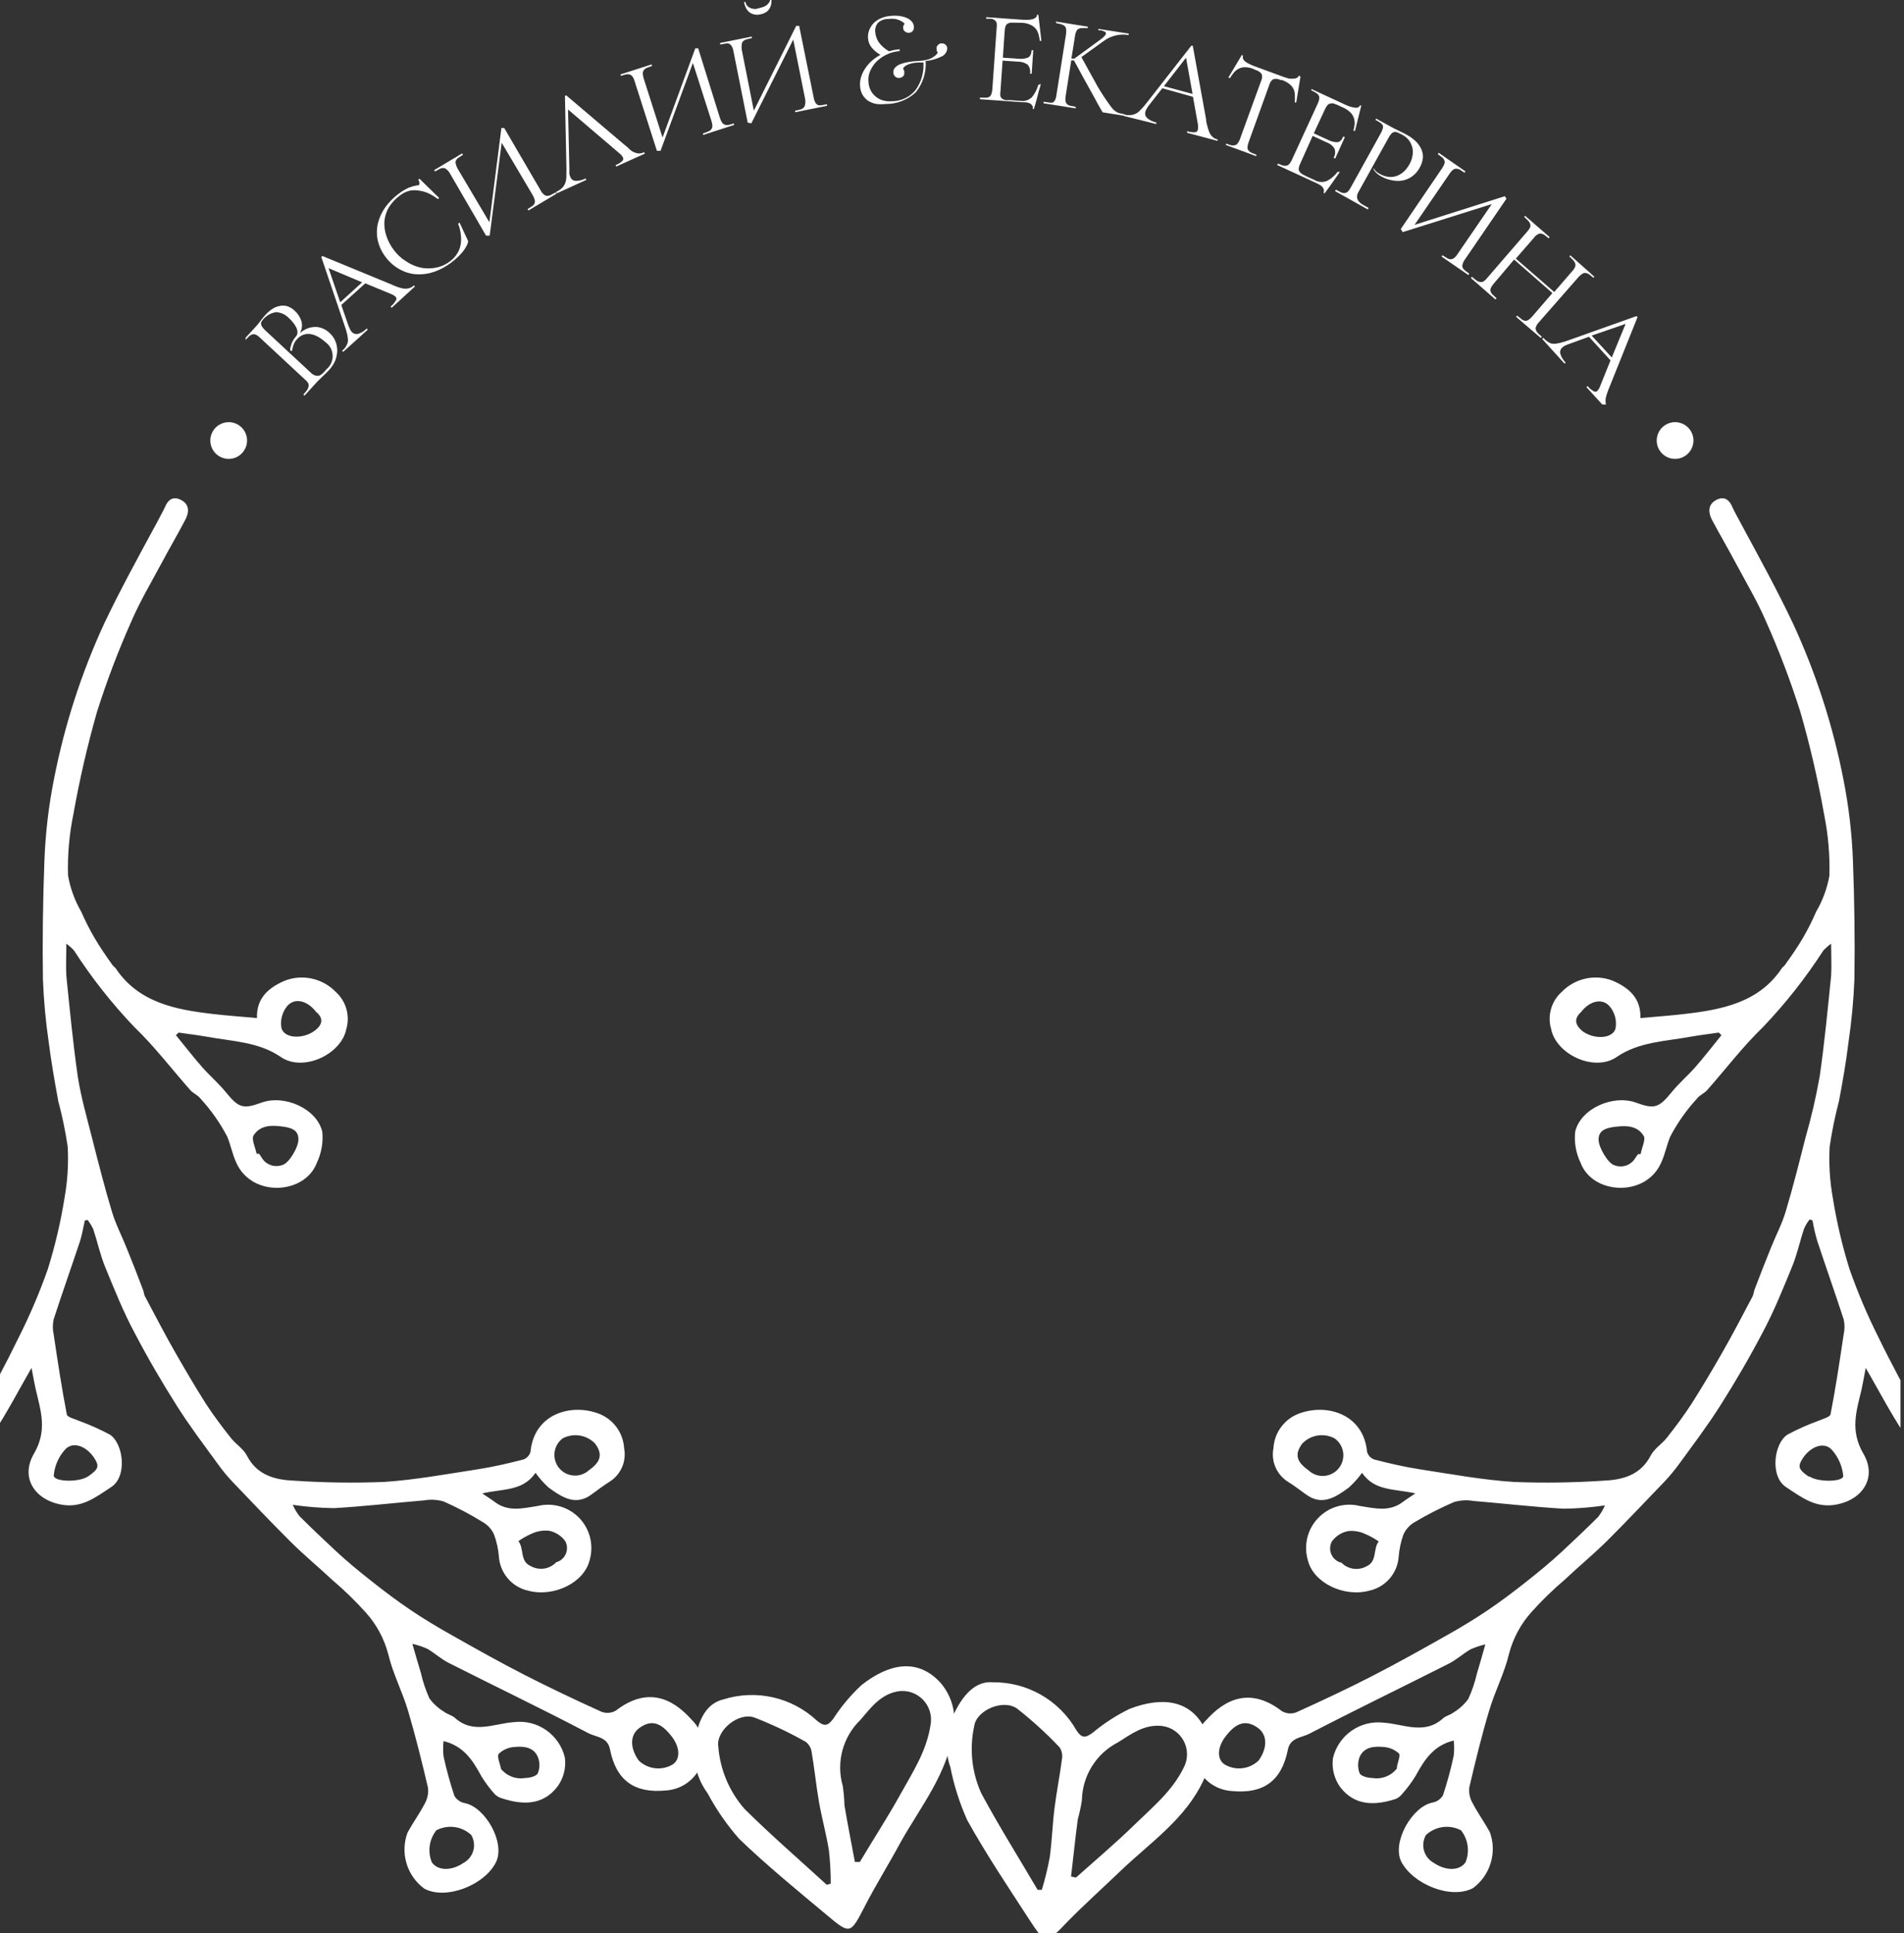 <?xml version="1.0" encoding="UTF-8"?> <svg xmlns="http://www.w3.org/2000/svg" width="268" height="272" viewBox="0 0 268 272" fill="none"><rect x="0" y="0" width="268" height="272" fill="#333333" stroke="none"/><g clip-path="url(#clip0_7071_11451)"><g clip-path="url(#clip1_7071_11451)"><path fill-rule="evenodd" clip-rule="evenodd" d="M101.812 239.103C104.072 238.389 106.482 238.288 108.794 238.81C111.106 239.333 113.238 240.46 114.972 242.076C116.097 243.024 116.579 242.767 117.302 241.803C118.428 240.063 119.766 238.47 121.287 237.063C125.144 234.042 129.097 233.286 132.278 236.645C133.09 237.547 133.686 238.622 134.023 239.788C134.36 240.954 134.428 242.181 134.223 243.378C133.451 249.468 129.595 254.144 126.735 259.253C125.128 262.242 123.28 265.183 121.721 268.22C119.713 272.108 119.68 272.221 116.419 269.473C112.225 265.97 107.966 262.499 104.046 258.723C102.319 256.76 100.825 254.603 99.594 252.296C98.248 250.47 97.588 248.229 97.731 245.965C98.1 241.642 99.659 239.617 101.812 239.103ZM116.37 265.183L116.933 265.022C116.936 263.46 116.85 261.899 116.676 260.346C116.306 258.048 115.679 255.815 115.278 253.533C114.876 251.251 114.651 248.857 114.249 246.543C114.216 246.257 114.126 245.981 113.985 245.73C113.845 245.479 113.656 245.259 113.43 245.081C111.095 243.76 108.668 242.611 106.167 241.642C103.885 240.871 100.751 243.522 101.105 245.74C101.358 248.986 102.654 252.064 104.801 254.513C108.529 258.209 112.514 261.648 116.37 265.183ZM120.339 261.969H121.03C122.942 258.755 124.935 255.702 126.719 252.489C128.502 249.275 130.414 246.399 130.977 242.703C131.1 242.058 131.064 241.394 130.873 240.767C130.681 240.139 130.339 239.568 129.877 239.103C129.415 238.637 128.846 238.292 128.22 238.096C127.594 237.9 126.93 237.86 126.285 237.979C123.826 238.477 122.525 240.357 121.095 241.996C119.881 243.172 119.011 244.656 118.575 246.289C118.139 247.922 118.155 249.643 118.62 251.267C118.758 252.172 118.839 253.084 118.861 253.999C119.311 256.666 119.841 259.35 120.339 262.017V261.969Z" fill="white"></path><path fill-rule="evenodd" clip-rule="evenodd" d="M139.766 236.692C142.138 236.668 144.474 237.276 146.532 238.454C148.591 239.631 150.299 241.336 151.481 243.393C152.268 244.63 152.782 244.517 153.778 243.81C155.37 242.478 157.118 241.345 158.985 240.436C163.548 238.685 167.565 239.118 169.622 243.264C170.131 244.366 170.384 245.568 170.362 246.782C170.34 247.995 170.043 249.188 169.494 250.27C166.987 255.862 161.925 259.204 157.699 263.254C155.225 265.632 152.67 267.914 150.275 270.356C147.206 273.57 147.158 273.57 144.828 270.002C141.855 265.423 138.802 260.875 136.151 256.103C135.078 253.716 134.28 251.215 133.773 248.647C133.025 246.51 133.054 244.177 133.853 242.059C135.556 238.01 137.565 236.499 139.766 236.692ZM146.049 265.889H146.644C147.098 264.395 147.469 262.877 147.753 261.341C148.074 259.044 148.138 256.714 148.428 254.416C148.717 252.118 149.183 249.772 149.488 247.426C149.578 246.863 149.445 246.287 149.118 245.819C147.274 243.869 145.287 242.059 143.173 240.404C141.229 238.99 137.453 240.613 137.131 242.83C136.433 246.009 136.777 249.327 138.111 252.295C140.602 256.923 143.398 261.374 146.049 265.889ZM150.757 264.025L151.448 264.17C154.196 261.711 157.008 259.349 159.66 256.762C162.311 254.175 164.978 252.022 166.601 248.728C166.913 248.148 167.078 247.501 167.081 246.843C167.084 246.185 166.926 245.536 166.619 244.954C166.313 244.372 165.868 243.873 165.325 243.503C164.781 243.133 164.154 242.902 163.5 242.83C161.009 242.589 159.194 244.003 157.362 245.144C155.857 245.915 154.59 247.08 153.696 248.515C152.801 249.95 152.313 251.601 152.284 253.291C152.143 254.196 151.95 255.092 151.706 255.974C151.352 258.61 151.079 261.325 150.757 264.025Z" fill="white"></path><path fill-rule="evenodd" clip-rule="evenodd" d="M255.124 171.712C255.292 172.694 255.517 173.665 255.799 174.62C257.02 178.3 258.305 181.948 259.51 185.628C259.665 186.321 259.665 187.039 259.51 187.733C258.948 191.493 258.386 195.269 257.662 198.981C257.582 199.382 256.538 199.639 255.927 199.913C254.442 200.45 252.997 201.095 251.605 201.841C249.692 203.062 249.098 207.706 251.38 209.216C253.661 210.727 255.606 212.253 258.546 211.675C262.274 210.936 264.202 207.818 262.29 204.54C260.378 201.262 261.294 198.563 262.017 195.542C262.21 194.642 262.371 193.742 262.612 192.457C264.588 195.879 266.147 198.884 268.011 201.68C268.864 203.138 269.272 204.814 269.184 206.501C269.425 211.659 274.567 214.037 278.97 211.514C283.083 209.152 283.453 205.649 280.866 201.536C280.173 200.408 279.169 199.504 277.974 198.934C276.78 198.363 275.446 198.151 274.133 198.322C273.297 198.322 272.526 199.077 271.658 199.27C271.176 199.366 270.293 199.27 270.052 198.868C268.107 195.349 266.179 191.814 264.427 188.199C262.855 185.076 261.487 181.856 260.33 178.557C259.299 175.255 258.51 171.883 257.968 168.466C257.551 166.112 257.405 163.719 257.534 161.332C257.857 159.167 258.297 157.021 258.852 154.904C259.366 152.172 259.848 149.425 260.185 146.661C260.624 143.705 260.903 140.728 261.021 137.743C261.101 132.199 261.021 126.639 260.812 121.096C260.669 117.236 260.217 113.394 259.462 109.606C257.984 102.054 255.605 94.706 252.376 87.721C250.094 82.9 247.555 78.321 245.032 73.629C244.631 72.841 244.133 72.022 243.811 71.282C243.297 70.061 242.429 69.804 241.401 70.447C240.373 71.09 240.469 72.182 240.967 73.13C242.06 75.187 243.233 77.18 244.325 79.237C245.788 81.968 247.379 84.636 248.6 87.48C250.445 91.622 252.054 95.866 253.42 100.19C254.779 104.912 255.889 109.702 256.747 114.54C257.326 117.389 257.579 120.294 257.502 123.201C257.186 124.985 256.555 126.699 255.638 128.262C255.089 129.542 254.461 130.787 253.758 131.99C253.003 133.276 252.151 134.513 251.251 135.75C251.139 135.943 250.914 136.056 250.801 136.232C247.587 141.053 242.397 142.049 237.127 142.66C235.134 142.901 233.126 143.029 230.892 143.238C231.004 140.458 229.285 138.948 226.923 137.952C225.711 137.5 224.394 137.412 223.132 137.697C221.871 137.982 220.72 138.629 219.821 139.559C219.106 140.197 218.586 141.024 218.321 141.946C218.057 142.867 218.059 143.844 218.326 144.765C219.033 148.364 224.416 150.871 227.55 148.718C230.683 146.564 234.443 146.516 237.994 145.857C239.296 145.632 240.614 145.472 241.931 145.279L242.301 145.649C241.08 147.159 239.89 148.702 238.605 150.164C237.544 151.369 236.307 152.414 235.295 153.667C233.511 155.852 232.885 156.093 230.297 155.145C227.084 153.956 222.488 155.949 221.717 159.227C221.556 160.72 221.818 162.229 222.472 163.581C223.757 167.052 228.45 168.064 231.535 166.2C234.122 164.594 234.17 162.215 235.086 159.934C236.105 157.988 237.375 156.183 238.862 154.567C239.216 154.085 239.874 153.844 240.276 153.394C242.895 150.437 245.306 147.255 248.134 144.524C251.309 141.203 254.161 137.587 256.65 133.726C256.984 133.376 257.35 133.058 257.743 132.778C257.743 134.497 257.823 135.991 257.743 137.293C257.261 142.017 256.811 146.741 256.136 151.433C255.617 154.353 254.947 157.244 254.127 160.094C253.244 163.565 252.376 167.036 251.347 170.459C250.833 172.194 249.966 173.817 249.291 175.504C248.487 177.497 247.684 179.521 246.929 181.53C246.876 181.802 246.806 182.07 246.72 182.333C245.29 185.033 243.876 187.765 242.381 190.368C240.887 192.971 239.569 195.188 238.059 197.567C237.014 199.173 235.809 200.78 234.604 202.307C233.913 203.175 232.852 203.817 232.354 204.781C230.892 207.594 228.353 208.22 225.605 208.333C221.449 208.608 217.282 208.667 213.12 208.509C208.669 208.22 204.25 207.401 199.847 206.726C197.662 206.388 195.525 205.89 193.42 205.344C193.18 205.256 192.965 205.113 192.792 204.926C192.618 204.739 192.492 204.513 192.423 204.267C191.941 199.061 186.944 197.438 182.975 198.836C181.935 199.192 181.025 199.85 180.361 200.726C179.697 201.602 179.309 202.656 179.247 203.753C179.073 204.639 179.166 205.557 179.515 206.39C179.864 207.222 180.453 207.932 181.208 208.429C182.107 208.991 182.975 209.634 183.827 210.261C186.012 211.868 187.86 210.775 189.852 209.297C190.544 208.673 191.169 207.978 191.716 207.224C193.5 209.827 196.264 209.441 199.221 210.116C198.449 210.647 197.967 210.936 197.517 211.273C195.589 212.768 193.564 212.221 191.395 211.884C190.356 211.626 189.267 211.647 188.239 211.945C187.21 212.242 186.278 212.805 185.537 213.578C184.795 214.35 184.271 215.304 184.016 216.344C183.76 217.384 183.784 218.473 184.084 219.5C184.855 222.714 189.178 224.755 192.713 223.807C193.837 223.567 194.853 222.967 195.604 222.096C196.355 221.226 196.802 220.134 196.875 218.986C196.964 217.939 197.185 216.908 197.533 215.917C197.849 215.212 198.37 214.618 199.028 214.214C200.837 213.132 202.716 212.171 204.652 211.337C205.538 211.073 206.473 211.018 207.383 211.177C211.642 211.53 215.868 212.028 220.11 212.27C222.052 212.244 223.99 212.088 225.911 211.804C225.654 212.372 225.336 212.911 224.963 213.41C223.356 215.017 221.652 216.624 219.933 218.231C218.214 219.838 216.527 221.204 214.759 222.602C212.991 224 211.176 225.366 209.312 226.619C207.448 227.872 205.503 229.045 203.543 230.138C200.136 232.066 196.714 233.978 193.243 235.762C189.772 237.546 186.092 239.281 182.461 240.92C182.13 241.048 181.774 241.099 181.42 241.068C181.066 241.037 180.724 240.926 180.42 240.743C176.033 237.369 172.498 238.992 169.799 241.997C169.05 242.73 168.507 243.648 168.225 244.658C167.943 245.668 167.932 246.734 168.192 247.749C168.503 248.911 169.171 249.946 170.103 250.707C171.034 251.469 172.181 251.918 173.382 251.991C177.801 252.425 180.388 250.609 181.272 246.191C181.609 244.439 183.248 244.487 184.309 243.925C190.817 240.55 197.405 237.369 203.945 234.059C205.005 233.528 205.921 232.677 206.966 232.066C207.644 231.765 208.348 231.528 209.071 231.359C208.621 232.966 208.267 234.203 207.882 235.473C207.603 236.707 207.194 237.908 206.66 239.056C206.096 239.819 205.386 240.464 204.571 240.952C204.138 241.29 203.511 241.402 203.125 241.756C200.506 244.134 197.614 242.575 194.818 242.382C193.212 242.177 191.587 242.574 190.257 243.497C188.928 244.42 187.988 245.803 187.619 247.38C187.43 248.836 187.81 250.31 188.679 251.493C190.704 254.08 193.5 254.064 196.473 253.1C196.826 252.941 197.135 252.699 197.373 252.393C198.082 251.602 198.717 250.746 199.269 249.838C200.474 247.653 201.743 245.58 204.62 244.889C204.7 245.594 204.7 246.305 204.62 247.01C204.222 248.896 203.718 250.757 203.109 252.586C202.952 252.854 202.738 253.085 202.483 253.262C202.227 253.44 201.937 253.56 201.631 253.614C198.771 254.177 195.926 259.142 197.212 261.874C198.819 265.087 204.234 267.305 207.335 265.65C208.524 264.77 209.397 263.53 209.825 262.115C210.254 260.699 210.214 259.184 209.713 257.792C208.942 256.378 207.994 255.077 207.255 253.646C206.872 252.981 206.719 252.207 206.821 251.445C207.673 247.813 208.556 244.182 209.633 240.599C210.437 237.915 211.77 235.376 212.413 232.661C212.979 230.495 214.053 228.495 215.546 226.828C217.016 225.192 218.595 223.656 220.271 222.232C222.231 220.384 224.32 218.665 226.248 216.753C228.964 214.053 231.583 211.257 234.283 208.461C235.051 207.647 235.765 206.783 236.42 205.874C238.364 203.207 240.373 200.555 242.14 197.759C244.261 194.417 246.27 190.978 248.102 187.475C249.708 184.487 250.962 181.337 252.247 178.22C252.954 176.501 253.34 174.653 253.935 172.869C254.138 172.402 254.403 171.964 254.722 171.567L255.124 171.712ZM277.186 202.435C279.886 204.46 279.243 206.404 277.539 208.333C276.447 209.57 275.129 208.975 273.956 208.847C273.506 208.847 273.121 207.722 272.831 207.063C272.667 206.588 272.591 206.087 272.606 205.585C272.494 202.966 272.863 202.13 274.583 201.889C275.475 201.921 276.356 202.105 277.186 202.435ZM172.338 244.535C173.944 242.334 175.342 241.9 177.03 243.089C178.395 244.053 178.444 245.901 177.158 247.701C176.542 248.294 175.751 248.672 174.903 248.779C174.054 248.887 173.194 248.717 172.45 248.296C171.325 247.653 171.293 246.046 172.338 244.535ZM201.84 262.115C201.502 261.935 201.205 261.689 200.964 261.392C200.724 261.095 200.546 260.753 200.441 260.385C200.336 260.018 200.306 259.633 200.353 259.254C200.4 258.874 200.523 258.508 200.715 258.178C201.368 257.571 202.193 257.182 203.077 257.064C203.96 256.946 204.859 257.105 205.648 257.519C206.145 258.148 206.465 258.898 206.576 259.691C206.686 260.485 206.582 261.294 206.275 262.034C205.455 263.223 203.527 263.256 201.84 262.115ZM184.164 206.854C182.461 205.649 182.204 204.589 183.296 203.11C183.87 202.507 184.625 202.109 185.446 201.975C186.267 201.842 187.109 201.981 187.844 202.371C188.172 202.601 188.449 202.896 188.658 203.238C188.867 203.58 189.002 203.961 189.057 204.358C189.111 204.755 189.083 205.159 188.974 205.545C188.865 205.93 188.678 206.289 188.424 206.599C188.169 206.908 187.854 207.162 187.497 207.344C187.14 207.526 186.75 207.633 186.35 207.657C185.95 207.681 185.549 207.622 185.173 207.484C184.797 207.346 184.454 207.131 184.164 206.854ZM230.908 162.376H230.571C230.433 162.552 230.304 162.734 230.185 162.922C229.902 163.408 229.457 163.779 228.929 163.97C228.4 164.161 227.821 164.16 227.293 163.967C226.377 163.774 224.979 161.396 225.011 160.319C225.011 158.97 226.168 158.712 227.116 158.568C228.723 158.343 230.41 158.295 231.326 159.773C231.712 160.239 231.101 161.428 230.94 162.328L230.908 162.376ZM188.728 219.854C188.431 219.77 188.157 219.62 187.926 219.417C187.694 219.214 187.511 218.961 187.389 218.678C187.268 218.394 187.211 218.088 187.223 217.78C187.235 217.472 187.315 217.17 187.458 216.897C188.005 216.127 188.828 215.597 189.756 215.419C190.576 215.334 191.403 215.473 192.15 215.821C192.824 216.104 193.465 216.46 194.062 216.881C193.227 217.926 193.902 219.725 192.295 220.4C191.723 220.705 191.066 220.811 190.426 220.704C189.787 220.596 189.201 220.281 188.76 219.806L188.728 219.854ZM254.609 207.77C253.099 206.726 253.003 206.324 253.79 205.119C254.883 203.512 256.747 202.789 257.839 203.978C258.748 204.993 259.311 206.27 259.446 207.626C259.575 208.493 255.959 208.606 254.674 207.722L254.609 207.77ZM222.472 142.483C223.661 140.876 225.429 140.362 226.521 141.535C226.902 141.969 227.178 142.484 227.328 143.041C227.479 143.598 227.5 144.182 227.389 144.749C226.907 146.195 224.4 146.227 222.842 145.15C221.636 144.218 221.556 143.335 222.488 142.435L222.472 142.483ZM196.617 248.826C196.219 249.335 195.691 249.727 195.089 249.962C194.487 250.197 193.832 250.265 193.195 250.16C192.568 250.16 191.588 249.919 191.379 249.501C191.092 248.756 191.092 247.931 191.379 247.187C191.99 245.805 193.388 245.676 194.673 245.789C195.51 245.823 196.307 246.154 196.923 246.721C197.18 247.074 196.617 248.103 196.617 248.826Z" fill="white"></path><path fill-rule="evenodd" clip-rule="evenodd" d="M11.94 171.712C11.715 172.692 11.57 173.672 11.265 174.62C10.044 178.3 8.742 181.948 7.553 185.628C7.398 186.321 7.398 187.039 7.553 187.733C8.115 191.493 8.678 195.269 9.401 198.981C9.401 199.382 10.51 199.639 11.136 199.913C12.62 200.453 14.065 201.098 15.459 201.841C17.355 203.062 17.965 207.706 15.668 209.216C13.37 210.727 11.442 212.253 8.517 211.675C4.789 210.936 2.861 207.818 4.773 204.54C6.685 201.262 5.753 198.563 5.046 195.542C4.837 194.642 4.693 193.742 4.436 192.457C2.475 195.879 0.917 198.884 -0.947 201.68C-1.808 203.135 -2.217 204.813 -2.12 206.501C-2.361 211.659 -7.503 214.037 -11.906 211.514C-16.02 209.152 -16.39 205.649 -13.819 201.536C-13.122 200.408 -12.114 199.505 -10.918 198.935C-9.72 198.365 -8.384 198.152 -7.07 198.322C-6.234 198.322 -5.463 199.077 -4.595 199.27C-4.113 199.366 -3.229 199.27 -2.988 198.868C-1.044 195.349 0.868 191.814 2.62 188.199C4.197 185.077 5.571 181.856 6.733 178.557C7.764 175.255 8.554 171.883 9.095 168.466C9.512 166.112 9.658 163.719 9.529 161.332C9.209 159.165 8.764 157.019 8.196 154.904C7.698 152.172 7.215 149.425 6.862 146.661C6.428 143.705 6.155 140.728 6.042 137.743C5.962 132.199 6.042 126.639 6.251 121.096C6.395 117.236 6.846 113.394 7.601 109.606C9.074 102.055 11.448 94.707 14.671 87.721C16.969 82.9 19.492 78.321 22.031 73.629C22.433 72.841 22.915 72.022 23.252 71.282C23.766 70.061 24.618 69.804 25.662 70.447C26.707 71.09 26.594 72.182 26.08 73.13C25.003 75.187 23.831 77.18 22.738 79.237C21.276 81.968 19.685 84.636 18.464 87.48C16.619 91.623 15.009 95.866 13.643 100.19C12.297 104.914 11.193 109.703 10.333 114.54C9.746 117.387 9.492 120.294 9.578 123.201C9.895 124.982 10.52 126.695 11.425 128.262C11.987 129.54 12.62 130.784 13.322 131.99C14.077 133.276 14.928 134.513 15.812 135.75C15.941 135.943 16.15 136.056 16.278 136.232C19.492 141.053 24.682 142.049 29.937 142.66C31.945 142.901 33.938 143.029 36.171 143.238C36.075 140.458 37.778 138.948 40.156 137.952C41.368 137.5 42.685 137.412 43.947 137.697C45.208 137.982 46.359 138.629 47.259 139.559C47.971 140.199 48.488 141.027 48.752 141.947C49.017 142.868 49.017 143.844 48.753 144.765C48.046 148.364 42.663 150.871 39.53 148.718C36.396 146.564 32.636 146.516 29.085 145.857C27.783 145.632 26.466 145.472 25.148 145.279L24.762 145.649C26 147.159 27.189 148.702 28.474 150.164C29.535 151.369 30.772 152.414 31.785 153.667C33.568 155.852 34.195 156.093 36.782 155.145C39.996 153.956 44.575 155.949 45.363 159.227C45.511 160.72 45.25 162.225 44.607 163.581C43.306 167.052 38.63 168.064 35.545 166.2C32.958 164.594 32.909 162.215 31.993 159.934C30.974 157.988 29.705 156.183 28.217 154.567C27.864 154.085 27.205 153.844 26.803 153.394C24.184 150.437 21.774 147.255 18.93 144.524C15.754 141.203 12.902 137.587 10.413 133.726C10.09 133.371 9.729 133.053 9.337 132.778C9.337 134.497 9.256 135.991 9.337 137.293C9.819 142.017 10.269 146.741 10.943 151.433C11.393 154.358 12.229 157.218 12.952 160.094C13.836 163.565 14.72 167.036 15.748 170.459C16.262 172.194 17.114 173.817 17.789 175.504C18.608 177.497 19.396 179.521 20.151 181.53C20.263 181.787 20.247 182.092 20.376 182.333C21.806 185.033 23.22 187.765 24.714 190.368C26.209 192.971 27.51 195.188 29.021 197.567C30.081 199.173 31.27 200.78 32.492 202.307C33.166 203.175 34.243 203.817 34.741 204.781C36.187 207.594 38.742 208.22 41.49 208.333C45.646 208.608 49.813 208.667 53.975 208.509C58.426 208.22 62.829 207.401 67.248 206.726C69.418 206.388 71.571 205.89 73.676 205.344C73.915 205.256 74.131 205.113 74.304 204.926C74.477 204.739 74.603 204.513 74.672 204.267C75.154 199.061 80.135 197.438 84.12 198.836C85.158 199.196 86.066 199.855 86.729 200.73C87.393 201.605 87.782 202.657 87.848 203.753C88.021 204.641 87.925 205.56 87.573 206.393C87.221 207.225 86.629 207.934 85.872 208.429C84.972 208.991 84.12 209.634 83.269 210.261C81.083 211.868 79.236 210.775 77.227 209.297C76.536 208.676 75.916 207.981 75.379 207.224C73.579 209.827 70.832 209.441 67.875 210.116C68.646 210.647 69.128 210.936 69.578 211.273C71.507 212.768 73.531 212.221 75.7 211.884C76.739 211.63 77.825 211.653 78.851 211.952C79.877 212.251 80.807 212.815 81.546 213.587C82.285 214.359 82.808 215.311 83.063 216.349C83.317 217.387 83.294 218.474 82.996 219.5C82.224 222.714 77.902 224.755 74.367 223.807C73.245 223.564 72.233 222.962 71.485 222.092C70.737 221.222 70.293 220.132 70.221 218.986C70.134 217.938 69.907 216.905 69.546 215.917C69.236 215.209 68.714 214.614 68.052 214.214C66.259 213.099 64.39 212.111 62.46 211.257C61.574 210.992 60.639 210.937 59.728 211.096C55.486 211.45 51.26 211.948 47.002 212.189C45.06 212.163 43.122 212.007 41.201 211.723C41.456 212.296 41.779 212.836 42.165 213.33C43.772 214.937 45.475 216.544 47.194 218.151C48.914 219.758 50.601 221.123 52.369 222.521C54.136 223.919 55.952 225.285 57.816 226.539C59.68 227.792 61.624 228.965 63.585 230.058C66.991 231.986 70.398 233.898 73.885 235.682C77.371 237.465 81.035 239.201 84.667 240.84C84.998 240.968 85.354 241.018 85.707 240.988C86.061 240.957 86.403 240.846 86.707 240.663C91.094 237.288 94.629 238.911 97.313 241.916C98.067 242.646 98.614 243.564 98.896 244.575C99.178 245.586 99.187 246.654 98.92 247.669C98.611 248.832 97.943 249.868 97.011 250.63C96.079 251.391 94.931 251.84 93.73 251.911C89.327 252.345 86.724 250.529 85.856 246.11C85.518 244.359 83.863 244.407 82.803 243.845C76.375 240.47 69.723 237.288 63.183 233.978C62.106 233.448 61.206 232.596 60.162 231.986C59.479 231.682 58.769 231.446 58.041 231.279C58.507 232.886 58.86 234.123 59.246 235.392C59.526 236.624 59.93 237.825 60.451 238.976C61.022 239.739 61.737 240.383 62.556 240.872C62.99 241.209 63.601 241.322 64.002 241.675C66.622 244.053 69.514 242.495 72.31 242.302C73.915 242.096 75.54 242.494 76.87 243.417C78.2 244.34 79.14 245.723 79.509 247.299C79.7 248.758 79.314 250.235 78.432 251.413C76.407 254 73.611 253.984 70.655 253.02C70.289 252.918 69.953 252.731 69.675 252.473C68.96 251.682 68.32 250.827 67.762 249.919C66.573 247.733 65.304 245.66 62.428 244.969C62.355 245.675 62.355 246.385 62.428 247.09C62.838 248.975 63.348 250.836 63.954 252.666C64.112 252.934 64.325 253.165 64.581 253.342C64.836 253.52 65.126 253.64 65.432 253.695C68.293 254.257 71.137 259.222 69.835 261.954C68.309 265.168 62.829 267.385 59.728 265.73C58.533 264.855 57.655 263.616 57.227 262.199C56.797 260.781 56.841 259.263 57.35 257.873C58.105 256.458 59.069 255.157 59.808 253.727C60.177 253.055 60.328 252.286 60.242 251.525C59.391 247.894 58.491 244.262 57.43 240.679C56.627 237.996 55.293 235.457 54.65 232.741C54.084 230.575 53.01 228.576 51.517 226.908C50.047 225.272 48.469 223.737 46.793 222.312C44.816 220.465 42.727 218.745 40.815 216.833C38.1 214.133 35.464 211.338 32.781 208.542C32.008 207.731 31.293 206.867 30.644 205.954C28.699 203.287 26.691 200.636 24.923 197.84C22.802 194.497 20.794 191.059 18.962 187.556C17.355 184.567 16.102 181.418 14.816 178.3C14.109 176.581 13.723 174.733 13.129 172.949C12.913 172.489 12.649 172.053 12.341 171.648L11.94 171.712ZM-10.123 202.435C-12.838 204.46 -12.196 206.404 -10.476 208.333C-9.384 209.57 -8.066 208.975 -6.893 208.847C-6.459 208.847 -6.057 207.722 -5.784 207.063C-5.615 206.589 -5.533 206.088 -5.543 205.585C-5.431 202.966 -5.8 202.13 -7.52 201.889C-8.412 201.919 -9.293 202.104 -10.123 202.435ZM94.71 244.535C93.103 242.334 91.721 241.9 90.034 243.089C88.668 244.053 88.62 245.901 89.905 247.701C90.521 248.294 91.312 248.672 92.161 248.779C93.009 248.887 93.869 248.717 94.613 248.296C95.722 247.653 95.77 246.046 94.71 244.535ZM65.224 262.115C65.561 261.935 65.859 261.69 66.099 261.392C66.339 261.094 66.516 260.751 66.62 260.383C66.723 260.015 66.751 259.63 66.702 259.251C66.653 258.872 66.527 258.507 66.332 258.178C65.683 257.57 64.861 257.18 63.979 257.062C63.098 256.944 62.202 257.104 61.415 257.519C60.918 258.148 60.598 258.898 60.488 259.691C60.378 260.485 60.481 261.294 60.789 262.034C61.64 263.223 63.536 263.256 65.224 262.115ZM82.899 206.854C84.603 205.649 84.844 204.589 83.767 203.11C83.19 202.508 82.432 202.111 81.609 201.977C80.785 201.844 79.941 201.982 79.203 202.371C78.888 202.607 78.624 202.904 78.426 203.245C78.229 203.585 78.103 203.963 78.056 204.353C78.009 204.744 78.041 205.141 78.152 205.519C78.263 205.896 78.449 206.248 78.699 206.552C78.95 206.856 79.259 207.105 79.609 207.286C79.959 207.467 80.342 207.574 80.734 207.603C81.127 207.631 81.521 207.579 81.894 207.451C82.266 207.322 82.608 207.119 82.899 206.854ZM36.123 162.328H36.461C36.598 162.5 36.722 162.682 36.83 162.874C37.115 163.358 37.56 163.727 38.088 163.918C38.616 164.108 39.194 164.109 39.722 163.919C40.654 163.726 42.053 161.348 42.004 160.271C42.004 158.921 40.863 158.664 39.899 158.52C38.292 158.295 36.685 158.246 35.705 159.725C35.352 160.239 35.93 161.428 36.123 162.328ZM78.287 219.806C78.585 219.723 78.861 219.575 79.094 219.373C79.328 219.17 79.513 218.918 79.636 218.634C79.759 218.351 79.818 218.043 79.807 217.735C79.796 217.426 79.716 217.123 79.573 216.849C79.023 216.082 78.201 215.553 77.275 215.371C76.45 215.286 75.618 215.424 74.865 215.772C74.198 216.06 73.562 216.415 72.969 216.833C73.804 217.877 73.129 219.677 74.72 220.352C75.291 220.67 75.951 220.789 76.597 220.69C77.243 220.592 77.838 220.28 78.287 219.806ZM12.406 207.722C13.916 206.678 14.012 206.276 13.225 205.071C12.133 203.464 10.268 202.741 9.176 203.93C8.257 204.938 7.692 206.219 7.569 207.577C7.489 208.493 11.104 208.606 12.39 207.722H12.406ZM44.543 142.435C43.338 140.828 41.587 140.314 40.478 141.487C40.103 141.924 39.832 142.44 39.684 142.996C39.537 143.553 39.517 144.135 39.626 144.7C40.108 146.147 42.615 146.179 44.174 145.102C45.411 144.218 45.572 143.335 44.575 142.435H44.543ZM70.478 248.826C70.874 249.334 71.399 249.725 71.998 249.96C72.598 250.195 73.249 250.264 73.885 250.16C74.511 250.16 75.492 249.919 75.7 249.501C76.006 248.76 76.006 247.928 75.7 247.187C75.106 245.805 73.708 245.676 72.487 245.789C71.65 245.823 70.853 246.154 70.237 246.721C69.883 247.074 70.382 248.103 70.51 248.826H70.478Z" fill="white"></path><path d="M34.777 61.966C34.78 62.479 34.63 62.981 34.347 63.409C34.064 63.837 33.66 64.171 33.187 64.369C32.714 64.566 32.192 64.619 31.689 64.52C31.186 64.42 30.723 64.174 30.36 63.811C29.997 63.448 29.751 62.986 29.651 62.482C29.552 61.979 29.605 61.458 29.803 60.984C30 60.511 30.334 60.107 30.762 59.824C31.19 59.541 31.693 59.391 32.206 59.395C32.886 59.399 33.538 59.671 34.019 60.152C34.5 60.633 34.772 61.285 34.777 61.966Z" fill="white"></path><path d="M238.365 61.982C238.365 62.493 238.213 62.993 237.929 63.419C237.645 63.844 237.241 64.176 236.768 64.372C236.295 64.568 235.775 64.619 235.273 64.519C234.771 64.419 234.31 64.173 233.948 63.811C233.587 63.449 233.34 62.988 233.24 62.486C233.141 61.984 233.192 61.464 233.388 60.992C233.583 60.519 233.915 60.115 234.34 59.831C234.766 59.546 235.266 59.395 235.778 59.395C236.464 59.395 237.122 59.667 237.607 60.152C238.092 60.637 238.365 61.295 238.365 61.982Z" fill="white"></path><g clip-path="url(#clip2_7071_11451)"><path d="M42.2 46.88C42.553 46.564 42.963 46.319 43.408 46.159C43.774 46.044 44.156 45.991 44.539 46.003C44.882 46.025 45.217 46.111 45.528 46.258C45.826 46.394 46.1 46.578 46.341 46.801C46.721 47.133 47.02 47.549 47.213 48.016C47.392 48.452 47.478 48.921 47.468 49.393C47.446 49.862 47.347 50.325 47.175 50.762C46.974 51.217 46.703 51.636 46.37 52.005L45.884 52.513L45.433 52.936L44.965 53.393C44.809 53.545 44.618 53.731 44.409 53.969L42.863 55.664L42.694 55.524L43.164 54.964C43.28 54.819 43.364 54.65 43.41 54.47C43.47 54.315 43.472 54.145 43.417 53.989C43.299 53.769 43.139 53.574 42.946 53.416L36.564 47.487C36.393 47.304 36.185 47.161 35.954 47.067C35.8 47.005 35.63 47.003 35.475 47.06C35.298 47.123 35.139 47.227 35.009 47.362L34.505 47.888L34.353 47.748L35.917 46.053C36.181 45.776 36.425 45.481 36.648 45.17C36.84 44.898 37.066 44.644 37.309 44.356L37.413 44.254C37.674 43.964 37.971 43.708 38.296 43.494C38.599 43.277 38.946 43.129 39.312 43.062C39.678 42.972 40.06 42.978 40.424 43.078C40.831 43.215 41.202 43.444 41.509 43.745C41.939 44.14 42.257 44.642 42.429 45.201C42.507 45.482 42.526 45.775 42.487 46.064C42.447 46.353 42.35 46.63 42.2 46.88ZM45.943 51.964C46.232 51.727 46.461 51.426 46.614 51.085C46.766 50.743 46.837 50.371 46.82 49.997C46.804 49.624 46.701 49.259 46.52 48.932C46.338 48.606 46.083 48.326 45.775 48.115C45.466 47.831 45.125 47.584 44.759 47.38C44.437 47.197 44.086 47.07 43.721 47.005C43.382 46.948 43.034 46.979 42.71 47.093C42.357 47.228 42.043 47.447 41.795 47.733C41.646 47.889 41.522 48.066 41.428 48.26C41.346 48.43 41.28 48.607 41.232 48.79C41.176 48.974 41.139 49.163 41.122 49.355L40.848 49.351C40.844 49.236 40.845 49.122 40.853 49.008C40.889 48.839 40.938 48.673 40.997 48.512C40.999 48.34 41.139 48.153 41.227 47.948C41.339 47.741 41.474 47.547 41.629 47.37C41.773 47.216 41.86 47.017 41.876 46.807C41.874 46.576 41.825 46.347 41.732 46.135C41.618 45.886 41.472 45.653 41.297 45.442C41.106 45.19 40.892 44.957 40.657 44.746C40.185 44.257 39.549 43.96 38.872 43.914C38.445 43.978 38.037 44.135 37.676 44.373C37.316 44.611 37.011 44.925 36.783 45.293C36.731 45.425 36.729 45.571 36.777 45.705C36.805 45.848 36.875 45.98 36.977 46.085C37.109 46.255 37.255 46.412 37.415 46.555L43.781 52.466C43.952 52.644 44.169 52.772 44.408 52.835C44.587 52.889 44.776 52.892 44.956 52.843C45.143 52.766 45.313 52.651 45.456 52.507C45.633 52.339 45.796 52.158 45.943 51.964Z" fill="white"></path><path d="M48.038 42.91L49.008 45.706C49.091 45.913 49.156 46.103 49.239 46.276C49.315 46.423 49.404 46.562 49.507 46.691C49.615 46.815 49.755 46.907 49.91 46.958C50.066 47.008 50.233 47.016 50.393 46.979C50.859 46.836 51.28 46.576 51.618 46.223L51.77 46.38L48.304 49.508L48.153 49.351C48.502 49.072 48.767 48.701 48.92 48.28C48.994 48.005 48.998 47.716 48.932 47.439C48.935 47.233 48.853 46.991 48.788 46.733C48.724 46.474 48.625 46.164 48.51 45.836L45.226 36.157L45.382 36.022L55.008 39.987C55.382 40.147 55.688 40.288 55.96 40.378C56.194 40.46 56.433 40.526 56.676 40.577C56.918 40.624 57.167 40.628 57.411 40.587C57.734 40.545 58.033 40.392 58.256 40.153L58.407 40.309L55.132 43.303L54.98 43.129C55.27 42.896 55.517 42.615 55.711 42.298C55.767 42.224 55.798 42.134 55.8 42.041C55.801 41.948 55.772 41.858 55.718 41.783C55.507 41.588 55.259 41.439 54.989 41.343L51.417 39.867L48.038 42.91ZM46.247 37.734L47.89 42.531L50.974 39.724L46.247 37.734Z" fill="white"></path><path d="M64.676 31.313C64.742 31.44 64.842 31.648 64.975 31.936L65.373 32.8L65.904 33.941C65.842 34.251 65.722 34.546 65.55 34.811C65.354 35.158 65.113 35.478 64.835 35.763C64.411 36.215 63.947 36.628 63.449 36.997C62.731 37.534 61.934 37.957 61.088 38.251C60.295 38.524 59.457 38.641 58.62 38.594C57.801 38.542 57.004 38.308 56.286 37.909C55.497 37.48 54.811 36.884 54.275 36.163C53.734 35.46 53.355 34.645 53.162 33.778C53.002 32.995 53.014 32.187 53.196 31.409C53.397 30.607 53.744 29.849 54.22 29.174C54.746 28.451 55.378 27.811 56.094 27.277C56.542 26.931 57.028 26.639 57.543 26.405C57.92 26.256 58.312 26.147 58.711 26.078C58.773 26.094 58.837 26.095 58.899 26.081C58.943 26.047 58.979 26.003 59.004 25.952C59.028 25.902 59.041 25.847 59.04 25.791C59.045 25.607 58.981 25.428 58.859 25.29L59.049 25.155L61.816 27.856L61.643 28.008C61.259 27.72 60.851 27.468 60.422 27.253C60.003 27.048 59.555 26.908 59.094 26.839C58.637 26.747 58.167 26.741 57.708 26.819C57.193 26.941 56.711 27.174 56.296 27.503C55.666 27.961 55.129 28.537 54.715 29.198C54.377 29.797 54.169 30.461 54.106 31.147C54.066 31.841 54.16 32.536 54.385 33.194C54.627 33.918 54.987 34.596 55.452 35.201C55.912 35.82 56.485 36.347 57.14 36.753C57.749 37.17 58.429 37.471 59.146 37.64C59.855 37.796 60.588 37.806 61.301 37.67C62.04 37.538 62.737 37.23 63.333 36.772C63.732 36.482 64.073 36.12 64.34 35.704C64.59 35.315 64.759 34.88 64.837 34.424C64.921 33.953 64.928 33.472 64.857 32.999C64.804 32.478 64.679 31.968 64.485 31.482L64.676 31.313Z" fill="white"></path><path d="M76.098 26.787C76.215 27.013 76.375 27.213 76.569 27.377C76.697 27.488 76.859 27.551 77.028 27.556C77.208 27.558 77.385 27.513 77.543 27.426L78.198 27.074L78.315 27.265L74.382 29.613L74.265 29.423L74.903 29.002C75.056 28.902 75.176 28.761 75.251 28.595C75.307 28.44 75.309 28.271 75.258 28.114C75.194 27.87 75.093 27.637 74.96 27.423L70.616 20.082L68.926 33.159L68.413 33.152L63.336 24.409C63.214 24.191 63.055 23.997 62.865 23.836C62.746 23.719 62.589 23.649 62.423 23.64C62.245 23.632 62.067 23.671 61.908 23.753L61.236 24.122L61.119 23.931L65.052 21.583L65.169 21.773L64.531 22.194C64.374 22.293 64.248 22.434 64.166 22.601C64.111 22.756 64.109 22.924 64.159 23.081C64.216 23.325 64.311 23.558 64.44 23.772L68.884 31.27L70.577 18.003L70.97 18.009L76.098 26.787Z" fill="white"></path><path d="M89.039 21.32C89.252 21.439 89.481 21.524 89.72 21.57C90.043 21.619 90.374 21.564 90.663 21.412L90.763 21.619L86.734 23.434L86.652 23.227C86.997 23.101 87.314 22.907 87.584 22.656C87.654 22.598 87.704 22.517 87.724 22.427C87.744 22.337 87.733 22.243 87.693 22.16C87.547 21.91 87.352 21.691 87.121 21.516L79.954 15.405L80.143 23.822C80.14 24.045 80.137 24.251 80.134 24.423C80.159 24.59 80.209 24.753 80.282 24.905C80.338 25.056 80.437 25.188 80.566 25.284C80.695 25.38 80.849 25.437 81.01 25.448C81.505 25.456 81.995 25.339 82.434 25.108L82.517 25.315L78.35 27.213L78.267 27.006C78.594 26.864 78.892 26.665 79.148 26.418C79.348 26.21 79.498 25.96 79.586 25.686C79.677 25.403 79.721 25.108 79.718 24.812C79.723 24.503 79.728 24.159 79.733 23.799L79.519 13.493L79.691 13.41L87.636 20.15L88.431 20.814C88.65 21.057 88.853 21.215 89.039 21.32Z" fill="white"></path><path d="M101.337 16.602C101.407 16.842 101.514 17.069 101.653 17.276C101.76 17.413 101.909 17.512 102.076 17.557C102.249 17.61 102.433 17.613 102.607 17.564L103.311 17.368L103.308 17.591L98.96 18.989L98.963 18.766C99.209 18.693 99.45 18.604 99.685 18.502C99.853 18.44 100.002 18.336 100.117 18.199C100.211 18.062 100.266 17.903 100.278 17.737C100.268 17.485 100.22 17.235 100.134 16.997L97.529 8.856L92.975 21.223L92.462 21.216L89.333 11.453C89.275 11.212 89.174 10.984 89.034 10.779C88.933 10.64 88.791 10.537 88.628 10.481C88.454 10.437 88.273 10.434 88.098 10.474L87.359 10.669L87.362 10.463L91.71 9.065L91.793 9.273L91.07 9.537C90.903 9.6 90.755 9.704 90.639 9.84C90.533 9.977 90.477 10.146 90.478 10.319C90.487 10.564 90.53 10.807 90.605 11.042L93.258 19.355L97.866 6.8L98.277 6.806L101.337 16.602Z" fill="white"></path><path d="M114.533 13.732C114.571 13.987 114.654 14.232 114.779 14.457C114.872 14.598 115 14.713 115.151 14.788C115.324 14.835 115.506 14.838 115.681 14.796L116.401 14.669L116.398 14.892L111.921 15.79L111.924 15.567C112.167 15.529 112.408 15.475 112.644 15.405C112.819 15.365 112.98 15.278 113.11 15.154C113.223 15.031 113.297 14.877 113.321 14.711C113.372 14.462 113.376 14.206 113.332 13.956L111.654 5.57L105.757 17.351L105.245 17.258L103.232 7.185C103.195 6.936 103.111 6.696 102.986 6.478C102.893 6.336 102.765 6.222 102.614 6.146C102.441 6.099 102.258 6.097 102.084 6.139L101.364 6.266L101.367 6.043L105.827 5.144L105.824 5.367C105.568 5.406 105.315 5.466 105.069 5.545C104.894 5.586 104.734 5.673 104.603 5.796C104.49 5.91 104.421 6.062 104.409 6.223C104.368 6.467 104.365 6.716 104.399 6.961L106.107 15.571L112.075 3.635L112.486 3.641L114.533 13.732ZM106.996 1.108L107.494 0.961C107.682 0.882 107.857 0.774 108.012 0.642C108.155 0.505 108.273 0.344 108.361 0.166C108.434 -0.045 108.437 -0.274 108.37 -0.486L108.592 -0.483C108.606 -0.232 108.603 0.021 108.582 0.272C108.582 0.527 108.526 0.778 108.417 1.008C108.307 1.249 108.147 1.464 107.947 1.637C107.673 1.828 107.362 1.958 107.034 2.019C106.714 2.1 106.378 2.096 106.06 2.005C105.806 1.942 105.572 1.814 105.381 1.635C105.196 1.458 105.048 1.245 104.945 1.011C104.845 0.777 104.768 0.535 104.715 0.286L104.938 0.289C104.969 0.513 105.075 0.72 105.237 0.877C105.382 1.015 105.556 1.118 105.746 1.176C105.94 1.234 106.141 1.266 106.344 1.271L106.996 1.108Z" fill="white"></path><path d="M133.329 6.736C133.33 6.993 133.257 7.245 133.117 7.46C132.977 7.674 132.777 7.843 132.542 7.944C131.838 8.295 131.075 8.511 130.292 8.582C130.398 10.169 129.905 11.737 128.913 12.976C127.753 14.064 126.217 14.658 124.63 14.632C124.186 14.687 123.737 14.681 123.296 14.614C122.897 14.536 122.517 14.385 122.173 14.168C121.855 13.945 121.591 13.654 121.398 13.316C121.188 12.929 121.071 12.498 121.057 12.058C121.027 11.616 121.086 11.174 121.229 10.755C121.369 10.33 121.571 9.928 121.828 9.562C122.087 9.177 122.397 8.829 122.749 8.527C123.11 8.216 123.504 7.945 123.923 7.72C123.456 7.45 123.038 7.102 122.689 6.689C122.384 6.311 122.205 5.846 122.178 5.36C122.148 4.944 122.219 4.527 122.383 4.144C122.542 3.782 122.767 3.453 123.047 3.174C123.36 2.892 123.723 2.67 124.117 2.52C124.544 2.351 124.996 2.253 125.455 2.23C125.842 2.192 126.232 2.197 126.618 2.246C126.963 2.294 127.301 2.385 127.623 2.518C127.896 2.63 128.14 2.804 128.335 3.026C128.519 3.23 128.625 3.493 128.632 3.768C128.654 3.981 128.596 4.195 128.47 4.367C128.402 4.443 128.32 4.504 128.228 4.547C128.136 4.59 128.037 4.613 127.936 4.617C127.781 4.625 127.626 4.587 127.493 4.508C127.375 4.449 127.276 4.358 127.206 4.246C127.155 4.15 127.127 4.044 127.124 3.936L127.128 3.713C127.168 3.573 127.24 3.445 127.338 3.338C127.18 3.176 126.997 3.04 126.796 2.935C126.574 2.826 126.34 2.742 126.099 2.685C125.748 2.625 125.39 2.62 125.038 2.67C124.507 2.652 123.989 2.842 123.594 3.199C123.436 3.384 123.32 3.599 123.252 3.832C123.184 4.065 123.165 4.31 123.198 4.55C123.247 5.049 123.416 5.529 123.692 5.948C124.081 6.471 124.576 6.905 125.145 7.222C125.628 7.064 126.13 6.967 126.637 6.934L126.634 7.191C126.09 7.227 125.557 7.353 125.055 7.564C124.534 7.776 124.05 8.071 123.622 8.437C123.192 8.802 122.842 9.253 122.594 9.761C122.31 10.284 122.188 10.881 122.245 11.474C122.255 11.879 122.348 12.278 122.52 12.645C122.678 12.985 122.907 13.286 123.191 13.53C123.476 13.786 123.811 13.978 124.175 14.094C124.577 14.225 125 14.277 125.422 14.249C126.076 14.264 126.725 14.131 127.321 13.86C127.917 13.589 128.445 13.187 128.865 12.683C129.674 11.558 130.068 10.186 129.981 8.801L129.365 8.793C128.93 8.798 128.498 8.862 128.08 8.98C127.841 9.051 127.614 9.157 127.408 9.297C127.264 9.394 127.159 9.538 127.111 9.705C127.19 9.781 127.248 9.877 127.279 9.982C127.274 10.034 127.273 10.085 127.276 10.137C127.299 10.256 127.297 10.379 127.271 10.497C127.219 10.629 127.128 10.742 127.01 10.82C126.883 10.907 126.734 10.959 126.58 10.968C126.471 10.979 126.361 10.966 126.258 10.928C126.155 10.891 126.062 10.832 125.985 10.754C125.91 10.686 125.851 10.604 125.811 10.511C125.771 10.419 125.751 10.319 125.753 10.218C125.737 10.091 125.75 9.963 125.79 9.841C125.83 9.72 125.897 9.61 125.985 9.517C126.186 9.301 126.434 9.134 126.71 9.03C127.088 8.887 127.479 8.783 127.878 8.72C128.383 8.639 128.892 8.589 129.403 8.57C129.862 8.545 130.317 8.465 130.757 8.331C131.031 8.233 131.287 8.092 131.516 7.913C131.721 7.783 131.889 7.602 132.002 7.387C131.922 7.305 131.865 7.204 131.835 7.093L131.837 6.956C131.816 6.831 131.818 6.703 131.843 6.578C131.909 6.455 131.998 6.346 132.104 6.256C132.224 6.154 132.377 6.101 132.534 6.107C132.643 6.096 132.753 6.11 132.856 6.147C132.959 6.184 133.052 6.244 133.129 6.322C133.234 6.438 133.303 6.582 133.329 6.736Z" fill="white"></path><path d="M146.481 11.796C146.477 12.088 146.318 12.412 146.227 12.788C146.136 13.165 146.046 13.507 145.956 13.832L145.703 14.755C145.614 15.029 145.56 15.217 145.524 15.337L145.37 15.335L145.372 15.214C145.382 15.141 145.378 15.067 145.358 14.996C145.339 14.924 145.304 14.858 145.258 14.801C145.167 14.677 145.044 14.58 144.903 14.521C144.745 14.454 144.578 14.411 144.408 14.394L143.947 14.387L137.931 13.959L137.934 13.736L138.755 13.747C138.928 13.751 139.099 13.712 139.253 13.634C139.381 13.54 139.478 13.41 139.532 13.26C139.617 13.035 139.666 12.799 139.679 12.558L140.279 3.982C140.322 3.743 140.325 3.5 140.289 3.261C140.252 3.103 140.164 2.963 140.038 2.862C139.902 2.748 139.737 2.675 139.562 2.649C139.312 2.632 139.06 2.628 138.809 2.639L138.813 2.416L143.939 2.78L144.692 2.79C144.912 2.78 145.13 2.749 145.343 2.697C145.51 2.658 145.664 2.577 145.791 2.463C145.848 2.415 145.894 2.354 145.924 2.287C145.955 2.219 145.97 2.145 145.968 2.07L146.156 2.073L146.583 5.753L146.361 5.75C146.322 5.443 146.264 5.138 146.185 4.838C146.105 4.549 145.969 4.279 145.786 4.042C145.58 3.798 145.319 3.606 145.024 3.482C144.633 3.305 144.209 3.211 143.779 3.207L143.112 3.197L142.326 3.186C142.158 3.193 141.993 3.238 141.845 3.317C141.713 3.395 141.609 3.514 141.549 3.656C141.471 3.864 141.427 4.084 141.42 4.307L141.161 8.115L143.4 8.267C143.829 8.314 144.263 8.261 144.668 8.113C144.995 7.963 145.171 7.622 145.213 7.056L145.436 7.059L145.218 10.37L144.978 10.367C145.024 10.142 145.017 9.91 144.958 9.689C144.899 9.467 144.789 9.263 144.637 9.091C144.252 8.823 143.795 8.679 143.326 8.678L141.121 8.527L140.821 12.849C140.779 13.07 140.775 13.297 140.811 13.519C140.854 13.664 140.942 13.792 141.063 13.883C141.191 13.985 141.343 14.052 141.505 14.078C141.715 14.101 141.927 14.104 142.137 14.087L143.624 14.194C143.918 14.241 144.219 14.218 144.503 14.126C144.787 14.035 145.045 13.878 145.257 13.668C145.666 13.167 145.965 12.587 146.136 11.963L146.481 11.796Z" fill="white"></path><path d="M156.156 14.715C156.323 14.958 156.492 15.149 156.609 15.306C156.733 15.446 156.875 15.57 157.032 15.672C157.187 15.783 157.359 15.866 157.541 15.92L158.241 16.067L158.238 16.29L155.2 15.801L154.815 15.143C154.615 14.797 154.381 14.381 154.132 13.897C153.882 13.413 153.564 12.893 153.264 12.322L152.38 10.73L151.63 9.346L151.163 8.498L150.787 8.492L149.997 13.512C149.959 13.762 149.955 14.017 149.987 14.268C150.012 14.434 150.102 14.584 150.237 14.683C150.375 14.794 150.539 14.867 150.713 14.896L151.413 15.026L151.41 15.249L146.887 14.533L146.89 14.31L147.641 14.423C147.815 14.463 147.996 14.466 148.171 14.431C148.313 14.354 148.428 14.236 148.501 14.092C148.608 13.866 148.675 13.623 148.699 13.374L150.052 4.807C150.08 4.568 150.084 4.327 150.062 4.086C150.045 3.921 149.968 3.767 149.846 3.654C149.709 3.535 149.546 3.451 149.37 3.407L148.637 3.242L148.64 3.036L153.112 3.752L153.109 3.958C152.864 3.942 152.618 3.939 152.373 3.947C152.191 3.941 152.01 3.974 151.842 4.043C151.692 4.109 151.574 4.23 151.512 4.382C151.405 4.602 151.338 4.839 151.314 5.083L150.807 8.235L151.235 8.241L154.899 5.563C155.383 5.209 155.627 4.938 155.664 4.749C155.673 4.701 155.669 4.651 155.652 4.605C155.634 4.56 155.604 4.52 155.565 4.49L155.242 4.348C155.127 4.302 155.006 4.272 154.884 4.258L154.593 4.254L154.595 4.065L158.863 4.726L158.86 4.932C158.243 4.825 157.611 4.847 157.003 4.995C156.395 5.143 155.824 5.414 155.324 5.792L152.213 8.032L154.465 12.116C154.987 13.009 155.551 13.876 156.156 14.715Z" fill="white"></path><path d="M163.596 12.417L161.766 14.761C161.638 14.912 161.527 15.078 161.434 15.254C161.339 15.389 161.268 15.539 161.223 15.697C161.177 15.853 161.174 16.019 161.214 16.176C161.254 16.334 161.335 16.478 161.45 16.593C161.821 16.919 162.273 17.138 162.758 17.23L162.755 17.453L158.22 16.325L158.223 16.101C158.652 16.232 159.108 16.238 159.54 16.12C159.813 16.04 160.065 15.903 160.282 15.718L160.785 15.21C160.976 15.007 161.167 14.769 161.394 14.481L167.683 6.431L167.888 6.433L169.761 16.762C169.755 17.157 169.887 17.502 169.952 17.778C170.016 18.054 170.098 18.295 170.181 18.503C170.258 18.734 170.383 18.947 170.549 19.126C170.763 19.379 171.055 19.553 171.38 19.618L171.377 19.824L167.099 18.682L167.102 18.459C167.46 18.578 167.836 18.63 168.212 18.612C168.301 18.605 168.386 18.57 168.454 18.513C168.522 18.455 168.571 18.378 168.593 18.291C168.655 18.015 168.659 17.728 168.605 17.45L167.923 13.628L163.596 12.417ZM166.941 8.12L163.822 12.128L167.861 13.215L166.941 8.12Z" fill="white"></path><path d="M183.051 10.785L182.453 14.417L182.247 14.414C182.268 14.105 182.273 13.796 182.26 13.487C182.273 13.193 182.225 12.9 182.119 12.626C181.998 12.335 181.808 12.079 181.565 11.88C181.237 11.61 180.863 11.401 180.461 11.264L180.256 11.261C179.935 11.094 179.564 11.052 179.214 11.143C178.935 11.337 178.736 11.627 178.655 11.959L175.753 20.006C175.661 20.241 175.606 20.489 175.589 20.741C175.586 20.912 175.644 21.077 175.754 21.207C175.874 21.333 176.018 21.434 176.177 21.505L176.84 21.772L176.838 21.978L172.566 20.407L172.569 20.201L173.25 20.434C173.424 20.478 173.605 20.48 173.78 20.441C173.863 20.43 173.942 20.403 174.014 20.359C174.085 20.316 174.146 20.258 174.194 20.189C174.352 19.992 174.472 19.767 174.546 19.525L177.5 11.411C177.654 11.109 177.689 10.76 177.599 10.433C177.39 10.142 177.083 9.937 176.735 9.854L176.446 9.713C176.057 9.549 175.64 9.461 175.218 9.455C174.907 9.46 174.601 9.538 174.326 9.683C174.068 9.825 173.839 10.014 173.65 10.24C173.457 10.485 173.276 10.741 173.109 11.005L172.906 10.899L174.798 7.732L174.967 7.838C174.914 7.975 174.912 8.128 174.961 8.267C175.037 8.422 175.146 8.559 175.281 8.666C175.454 8.798 175.642 8.91 175.841 9C176.067 9.114 176.3 9.215 176.538 9.302L180.673 10.82L181.405 11.054C181.621 11.079 181.839 11.083 182.055 11.063C182.221 11.069 182.385 11.036 182.536 10.966C182.603 10.932 182.662 10.884 182.71 10.826C182.758 10.768 182.793 10.7 182.814 10.627L183.051 10.785Z" fill="white"></path><path d="M188.593 24.187C188.418 24.442 188.226 24.731 187.999 25.037L187.388 25.921L186.812 26.703L186.464 27.179L186.31 27.177L186.311 27.056C186.341 26.989 186.357 26.916 186.358 26.842C186.359 26.769 186.345 26.695 186.317 26.627C186.276 26.481 186.195 26.349 186.083 26.246C185.96 26.124 185.816 26.023 185.66 25.948L185.235 25.736L179.78 23.221L179.868 23.016L180.582 23.301C180.752 23.335 180.926 23.338 181.096 23.308C181.25 23.267 181.389 23.179 181.493 23.056C181.645 22.871 181.769 22.665 181.86 22.443L185.478 14.579C185.583 14.363 185.655 14.132 185.693 13.895C185.722 13.736 185.694 13.571 185.614 13.43C185.522 13.28 185.394 13.155 185.243 13.064C185.03 12.933 184.809 12.815 184.581 12.712L184.584 12.523L189.291 14.701C189.519 14.808 189.752 14.903 189.989 14.986C190.194 15.056 190.405 15.105 190.62 15.132C190.782 15.173 190.952 15.175 191.116 15.139C191.251 15.075 191.361 14.968 191.428 14.834L191.616 14.837L190.727 18.413L190.505 18.41C190.577 18.105 190.633 17.796 190.672 17.485C190.695 17.189 190.659 16.89 190.565 16.608C190.468 16.303 190.296 16.029 190.063 15.811C189.754 15.512 189.391 15.274 188.995 15.109L188.383 14.826C188.179 14.729 187.969 14.646 187.754 14.576C187.592 14.526 187.42 14.524 187.258 14.569C187.104 14.594 186.964 14.671 186.861 14.787C186.714 14.954 186.596 15.144 186.511 15.349L184.923 18.761L186.98 19.7C187.36 19.896 187.78 20.002 188.207 20.009C188.549 20.014 188.844 19.726 189.091 19.197L189.295 19.303L187.935 22.306L187.714 22.2C187.832 22.006 187.904 21.788 187.925 21.562C187.946 21.336 187.915 21.109 187.835 20.896C187.582 20.496 187.2 20.194 186.753 20.04L184.764 19.119L182.998 23.06C182.897 23.258 182.83 23.472 182.801 23.693C182.787 23.843 182.821 23.994 182.897 24.123C182.989 24.264 183.11 24.383 183.252 24.472L183.812 24.772L185.155 25.392C185.419 25.527 185.71 25.6 186.007 25.604C186.303 25.608 186.597 25.544 186.865 25.416C187.415 25.11 187.893 24.689 188.268 24.182L188.593 24.187Z" fill="white"></path><path d="M194.302 24.51C194.668 24.719 195.074 24.847 195.494 24.887C195.871 24.93 196.252 24.882 196.608 24.749C196.972 24.614 197.306 24.409 197.591 24.145C197.9 23.862 198.16 23.529 198.358 23.159C198.575 22.803 198.726 22.409 198.802 21.998C198.884 21.62 198.89 21.228 198.818 20.848C198.734 20.477 198.583 20.126 198.371 19.811C198.113 19.459 197.778 19.172 197.391 18.973C197.177 18.852 196.956 18.746 196.728 18.655C196.584 18.575 196.416 18.547 196.254 18.576C196.092 18.605 195.944 18.689 195.836 18.814C195.681 18.997 195.546 19.197 195.434 19.409L191.222 26.991C191.082 27.217 191.007 27.477 191.006 27.743C191.027 27.96 191.113 28.165 191.254 28.33C191.415 28.522 191.61 28.682 191.829 28.802L192.644 29.26L192.521 29.464L187.922 26.893L188.027 26.688L188.672 27.023C188.833 27.117 189.015 27.167 189.201 27.168C189.37 27.168 189.534 27.11 189.665 27.003C189.85 26.827 190.004 26.62 190.118 26.391L194.349 18.759C194.476 18.552 194.572 18.328 194.632 18.093C194.68 17.943 194.682 17.781 194.638 17.629C194.54 17.473 194.407 17.342 194.25 17.246L193.606 16.859L193.694 16.689L195.493 17.676C195.816 17.852 196.121 18.028 196.427 18.17L197.072 18.488C197.392 18.63 197.704 18.789 198.007 18.965C198.443 19.197 198.847 19.486 199.209 19.823C199.546 20.125 199.82 20.491 200.015 20.899C200.21 21.282 200.304 21.709 200.288 22.139C200.246 22.645 200.093 23.136 199.84 23.575C199.587 24.055 199.23 24.472 198.797 24.797C198.398 25.092 197.939 25.296 197.454 25.396C196.955 25.484 196.445 25.477 195.949 25.375C195.41 25.281 194.892 25.093 194.417 24.821C194.163 24.691 193.929 24.526 193.723 24.33C193.565 24.176 193.43 24 193.319 23.809L193.355 23.69C193.444 23.831 193.545 23.965 193.658 24.089C193.847 24.265 194.065 24.408 194.302 24.51Z" fill="white"></path><path d="M206.209 36.49C206.057 36.688 205.943 36.914 205.875 37.155C205.82 37.316 205.818 37.49 205.868 37.653C205.955 37.816 206.075 37.958 206.221 38.07L206.814 38.507L206.674 38.694L202.913 36.1L203.036 35.913L203.68 36.317C203.834 36.412 204.01 36.468 204.191 36.478C204.36 36.479 204.524 36.42 204.655 36.313C204.85 36.164 205.015 35.98 205.142 35.771L209.98 28.713L197.437 32.657L197.169 32.224L202.951 23.72C203.102 23.518 203.22 23.294 203.303 23.056C203.357 22.9 203.36 22.732 203.31 22.575C203.242 22.405 203.132 22.256 202.991 22.141L202.381 21.686L202.504 21.499L206.264 24.111L206.142 24.298L205.498 23.877C205.34 23.793 205.165 23.744 204.987 23.732C204.821 23.733 204.659 23.785 204.523 23.88C204.333 24.04 204.168 24.229 204.036 24.44L199.11 31.633L211.809 27.606L212.044 27.953L206.209 36.49Z" fill="white"></path><path d="M216.622 45.326C216.438 45.509 216.295 45.73 216.203 45.973C216.168 46.048 216.149 46.13 216.148 46.212C216.147 46.295 216.163 46.377 216.196 46.453C216.256 46.618 216.354 46.766 216.481 46.887C216.633 47.026 216.801 47.2 217.021 47.375L216.865 47.545L213.4 44.577L213.539 44.407L214.131 44.879C214.272 45.002 214.441 45.087 214.624 45.126C214.706 45.143 214.791 45.143 214.874 45.127C214.956 45.11 215.034 45.077 215.104 45.03C215.314 44.898 215.502 44.733 215.658 44.54L218.511 41.232L213.12 36.52L210.25 39.913C210.077 40.105 209.935 40.324 209.83 40.56C209.777 40.715 209.775 40.884 209.823 41.041C209.884 41.209 209.988 41.359 210.125 41.474L210.648 41.962L210.492 42.132L207.028 39.112L207.184 38.943L207.742 39.397C207.879 39.516 208.042 39.601 208.218 39.644C208.378 39.703 208.552 39.705 208.714 39.651C208.938 39.532 209.133 39.365 209.285 39.161L214.955 32.596C215.125 32.416 215.267 32.209 215.374 31.984C215.435 31.824 215.438 31.648 215.381 31.486C215.313 31.316 215.21 31.163 215.079 31.036L214.539 30.513L214.661 30.36L218.126 33.362L217.986 33.532L217.394 33.06C217.245 32.961 217.077 32.894 216.901 32.864C216.738 32.843 216.573 32.884 216.438 32.978C216.226 33.101 216.042 33.268 215.9 33.468L213.362 36.386L218.769 41.081L221.308 38.146C221.481 37.97 221.617 37.762 221.71 37.534C221.77 37.38 221.773 37.209 221.717 37.053C221.654 36.885 221.557 36.732 221.433 36.603C221.264 36.422 221.084 36.253 220.893 36.097L221.032 35.927L224.411 38.928L224.272 39.081L223.714 38.627C223.569 38.516 223.4 38.443 223.22 38.414C223.138 38.397 223.053 38.397 222.971 38.413C222.888 38.43 222.81 38.463 222.74 38.51C222.527 38.645 222.335 38.81 222.169 39L216.622 45.326Z" fill="white"></path><path d="M223.658 47.382L220.873 48.391C220.678 48.454 220.488 48.532 220.305 48.623C220.158 48.688 220.023 48.779 219.908 48.892C219.783 48.995 219.69 49.132 219.639 49.286C219.588 49.441 219.582 49.606 219.622 49.764C219.76 50.238 220.019 50.668 220.374 51.011L220.218 51.163L217.068 47.684L217.241 47.532C217.525 47.881 217.892 48.152 218.308 48.32C218.583 48.383 218.869 48.387 219.146 48.332C219.384 48.297 219.619 48.242 219.849 48.17C220.153 48.096 220.451 48.002 220.743 47.891L230.354 44.472L230.488 44.629L226.605 54.309C226.446 54.685 226.322 54.992 226.233 55.266C226.143 55.539 226.071 55.779 226.017 56.001C225.979 56.24 225.976 56.483 226.007 56.722C226.058 57.052 226.216 57.356 226.456 57.587L226.283 57.739L223.302 54.469L223.458 54.317C223.693 54.606 223.979 54.848 224.303 55.032C224.375 55.083 224.461 55.111 224.55 55.112C224.638 55.113 224.725 55.088 224.799 55.039C224.999 54.832 225.148 54.582 225.237 54.307L226.69 50.705L223.658 47.382ZM228.816 45.567L224.037 47.216L226.867 50.295L228.816 45.567Z" fill="white"></path></g></g></g><defs><clipPath id="clip0_7071_11451"><rect width="267.506" height="271.989" fill="white"></rect></clipPath><clipPath id="clip1_7071_11451"><rect width="297.978" height="272.895" fill="white" transform="translate(-15.457 -0.191)"></rect></clipPath><clipPath id="clip2_7071_11451"><rect width="196.14" height="57.104" fill="white" transform="translate(34.568 -0.191)"></rect></clipPath></defs></svg> 